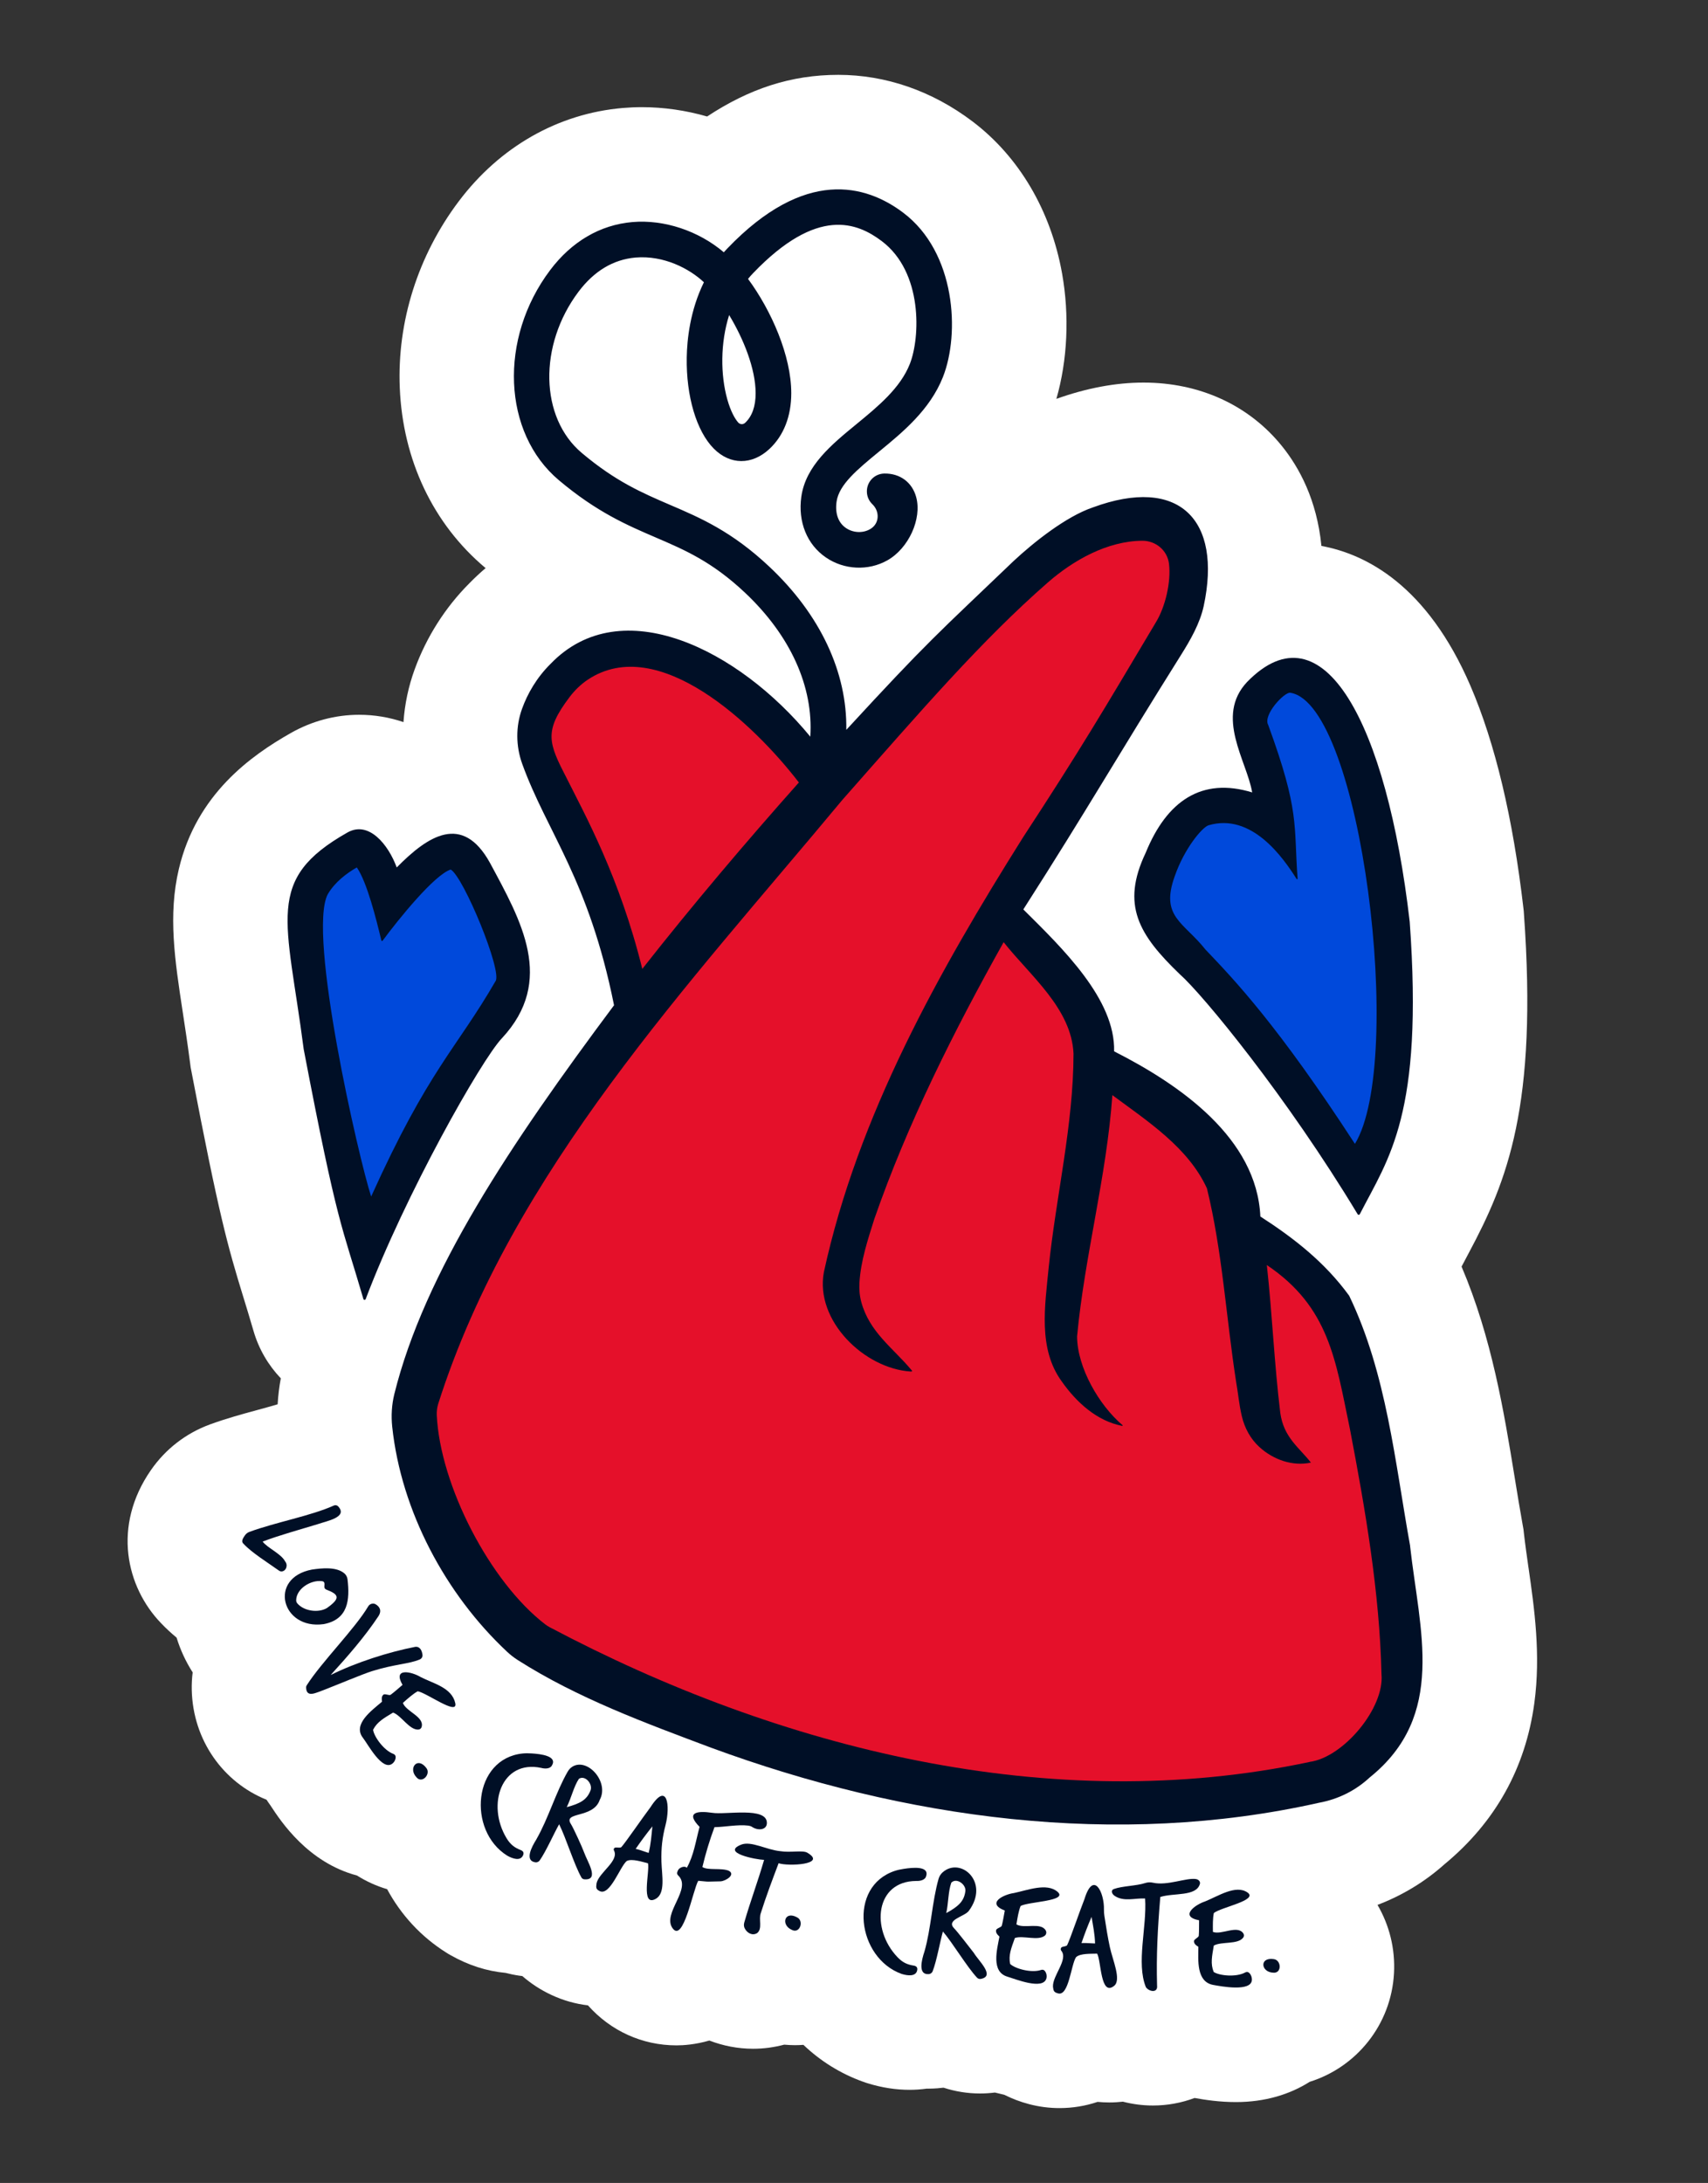 <?xml version="1.0" encoding="UTF-8"?><svg id="Ebene_1" xmlns="http://www.w3.org/2000/svg" viewBox="0 0 596.76 762.65"><rect x="0" y="0" width="596.76" height="762.65" fill="#333333" stroke="none"/><defs><style>.cls-1{fill:#e5102a;}.cls-1,.cls-2,.cls-3,.cls-4{stroke-width:0px;}.cls-2{fill:#000f26;}.cls-3{fill:#fff;}.cls-4{fill:#0049db;}</style></defs><path class="cls-3" d="M534.04,547.68c-.6-4.22-1.17-8.21-1.6-12.02l-.15-1.35-.24-1.33c-.98-5.44-1.88-10.95-2.83-16.79-3.75-23.02-7.99-48.84-18.56-73.69.02-.03.03-.06.05-.09.83-1.62,1.68-3.2,2.53-4.79,13.37-25.03,24.04-51.22,19.2-118.5l-.06-.87-.1-.87c-3.66-31.59-9.9-57.76-18.53-77.8-15.12-35.09-36.47-45.98-52.06-48.85-1.58-16.07-7.76-27.43-13.81-34.91-11.55-14.29-28.73-22.16-48.36-22.16-9.63,0-19.87,1.91-30.43,5.69,3.88-13.5,4.62-29.09,1.98-43.87-3.93-21.93-15.05-40.78-31.31-53.07-14.07-10.64-30.28-16.26-46.86-16.26s-31.18,4.88-45.84,14.55c-7.44-2.14-15.14-3.26-22.79-3.26-2.24,0-4.49.1-6.69.29-22.59,1.94-42.94,13.53-57.3,32.61-14.25,18.93-21.57,42.07-20.6,65.17,1.05,25.23,11.67,47.57,29.87,62.87.04.03.08.07.12.1-1.93,1.64-3.8,3.38-5.61,5.23-8.44,8.42-15.06,18.82-19.17,30.12-2.18,5.96-3.48,12.17-3.92,18.45-4.94-1.68-10.14-2.56-15.52-2.56-8.28,0-16.53,2.21-23.86,6.38-13.83,7.85-32.91,21.31-39.1,47.5-3.81,16.11-1.42,31.78,1.35,49.93.87,5.67,1.76,11.54,2.62,18.18l.15,1.19.23,1.18c9.63,50.37,12.68,61.17,18.15,78.98,1.1,3.57,2.23,7.26,3.58,11.9,1.84,6.35,5.17,11.99,9.54,16.58-.56,2.99-.93,6.02-1.1,9.07-2.19.66-4.92,1.4-7,1.97-5.13,1.39-10.94,2.97-16.64,5.06-8.4,3.08-15.54,8.6-20.63,15.95-13.57,19.54-8.68,40.84,3.55,53.51,1.75,1.84,3.57,3.5,5.41,5.03,1.33,4.34,3.23,8.41,5.62,12.14-.26,2.02-.36,4.06-.32,6.12.39,17.59,11.02,32.29,26.12,38.37.44.67.89,1.33,1.37,1.98l.18.28c3.48,5.3,12.9,19.66,30.06,24.22,3.28,2.07,6.82,3.67,10.53,4.77,4.8,8.91,11.82,16.62,20.71,22.19l.73.46.75.42c6.19,3.52,12.63,5.57,19.2,6.18,1.53.39,3.08.72,4.66.95.38.06.76.1,1.15.15.02.02.05.03.08.04,2.97,2.59,6.37,4.81,10.14,6.57,4.07,1.9,8.34,3.11,12.74,3.63,7.95,8.94,18.99,13.98,30.95,13.98h.01c2.29,0,6.5-.25,11.46-1.69,4.83,1.87,10.01,2.87,15.32,2.87,3.68,0,7.32-.5,10.84-1.43,1.24.11,2.48.18,3.72.18,1,0,2-.04,2.99-.11,5.89,5.62,12.95,10.07,20.89,12.9l.82.29.83.26c4.86,1.5,9.76,2.26,14.56,2.26,2.03,0,4.04-.15,6.01-.42.13,0,.27.01.4.01,1.07,0,2.16-.04,3.24-.12.74-.05,1.47-.13,2.2-.22,4.09,1.33,8.4,2.03,12.77,2.03,1.74,0,3.48-.12,5.19-.33,1.07.28,2.16.54,3.27.78,2.72,1.37,5.63,2.48,8.7,3.28,3.46.91,7.02,1.37,10.59,1.37,4.62,0,9.1-.75,13.31-2.17,1.36.13,2.74.2,4.14.2h0c1.58,0,3.15-.1,4.71-.27,3.41.88,6.94,1.34,10.49,1.34,5.03,0,9.95-.91,14.55-2.63,3.83.69,8.83,1.43,14.43,1.43,10.26,0,18.9-2.71,25.81-7.09,16.31-5.1,28.44-19.92,29.43-37.88.48-8.68-1.67-16.92-5.76-23.92,8.6-3.26,16.53-8.05,23.42-14.21,17.76-14.68,28.31-33.61,31.38-56.31,2.29-16.99,0-33.09-2.04-47.29Z"/><g id="HeartPieceSignet_Slogan"><path class="cls-2" d="M175.36,362.72c-7.22,7.63-33.77,54.57-47.6,91.15-.15.37-.68.35-.79-.04-7.58-25.98-8.95-24.96-20.86-87.26-5.92-45.72-13.77-59.26,15.24-75.7,7.48-4.29,14.33,4.2,17.26,12.19,10.93-11.1,22.97-19.02,32.59-1.59,10.87,20.22,22.91,41.11,4.16,61.26Z"/><path class="cls-2" d="M475.11,424.18c-.16.31-.59.33-.76.03-24.74-41.06-54.05-76.7-62.17-83.88-14.29-13.73-20.57-24.17-11.89-42.39,7.39-18.16,19.59-26.49,37.21-21.1-1.86-11.02-13.1-26.53-1.78-38.58,26.55-27.24,48.79,14.46,56.82,83.74,4.86,67.5-7.38,82.57-17.43,102.18Z"/><path class="cls-2" d="M492.69,540.1c-5.3-29.33-8.23-60.29-21.3-87.42-8.51-11.7-19.28-20.1-31.03-27.68-1.25-27.28-27.79-45.88-51.1-57.7.46-18.17-17.99-35.96-31.72-49.58,22.58-35.29,32.78-53.34,55.02-88.78,3.35-5.33,6.68-11.12,8-17.2,6.49-30.24-8.62-45.58-38.78-34.45-9.26,3.15-20.52,12.07-27.66,18.73-26.83,25.7-29.44,27.49-58.43,58.96.32-20.05-9.02-40.18-26.87-56.98-13.1-12.33-24.04-17.04-34.61-21.57-9.8-4.22-19.06-8.18-30.92-18.17-14.71-12.36-15.21-37.66-1.14-56.37,5.44-7.22,12.14-11.23,19.89-11.91,9.94-.83,18.86,3.9,23.9,8.63-2.42,4.92-3.9,9.93-4.78,14.49-.88,4.56-1.17,8.68-1.22,11.81-.22,13.5,3.39,25.69,9.43,31.8,5.73,5.79,13.38,5.83,19.49.11,4.97-4.66,7.59-11.38,7.6-19.43,0-13.16-6.99-28.94-15.1-39.95.55-.7,1.15-1.36,1.76-2,22.51-23.48,36.46-17.63,45-11.17,14.35,10.85,13.41,33.64,9.77,42.87-3.34,8.47-11.14,14.87-18.68,21.06-8.72,7.15-17.72,14.55-19.24,25.35-1.22,8.76,1.98,16.7,8.6,21.21,6.36,4.36,14.8,4.75,21.45,1.01,7.44-4.17,12.16-14.51,10.08-22.12-1.41-5.17-5.67-8.31-11.13-8.21-3.47.06-6.17,2.91-6.09,6.36.03,1.73.77,3.26,1.93,4.37,2.32,2.22,2.53,5.95.1,8.05-.32.27-.63.5-.99.69-2.52,1.43-5.88,1.25-8.35-.44-2.69-1.83-3.86-5.1-3.28-9.21.84-5.97,7.31-11.29,14.8-17.45,8.36-6.85,17.83-14.63,22.37-26.11,5.98-15.15,4.5-43.51-13.86-57.37-13.09-9.89-34.39-15.77-61.48,12.48-.41.44-.82.89-1.23,1.33-8.81-7.49-20.86-11.51-31.92-10.56-11.28.97-21.23,6.79-28.77,16.81-17.99,23.9-16.62,56.82,3.07,73.38,13.27,11.17,23.82,15.7,34.01,20.08,10.02,4.31,19.49,8.37,31,19.2,15.97,15.04,23.96,32.92,22.83,50.31-25.06-30.5-66.02-50.99-90.66-25.52-4.95,4.88-8.15,10.53-10.02,15.7-2.29,6.25-2.22,13.11.04,19.36,8.65,23.91,23.23,40.25,32.07,84.3-36.29,48.63-66.26,93.42-76.77,135.86-.91,3.71-1.13,7.55-.74,11.34,3.14,29.55,18.67,58.58,40.15,78.67,1.15,1.08,2.4,2.05,3.73,2.9,20.85,13.29,44.56,21.99,67.58,30.63,67.5,24.83,141.55,35.13,212.36,19.22,6.7-1.23,12.78-4.25,17.72-8.85,26.92-21.65,17.39-51.32,14.1-80.86ZM254.75,110.06c5.03,8.31,9.25,18.75,9.26,27.33,0,4.57-1.23,8.06-3.67,10.33,0,0-.02,0-.02.02-.69.65-1.8.57-2.41-.14-1.06-1.22-2.56-3.67-3.81-8.11-2.38-8.56-2.45-19.62.66-29.43Z"/><path class="cls-2" d="M87.12,535.19c9.29-3.41,21.51-5.6,29.52-9.21.51-.23,1.12-.13,1.5.28,3.53,3.81-3.95,5.11-7.12,6.22-6.08,1.87-13.48,3.88-19.25,6.09,1.49,2.11,6.48,4.27,7.81,6.87,1.18,1.37.36,3.48-1.19,3.56-.35.02-.68-.12-.97-.32-3.7-2.65-9.44-6.2-12.33-9.33-.97-.8-.2-1.98.49-2.96.38-.55.91-.97,1.54-1.2Z"/><path class="cls-2" d="M113.09,567.41c-14.7,2.06-19.51-16.12-4.11-19.06,3.49-.51,8.6-1.06,11.38,1.37.59.52.96,1.25,1.06,2.04.85,7.12.27,14.01-8.32,15.65ZM114.19,561.81c4.77-3.37,4.39-4.73-.19-6.47-.42-.16-.7-.56-.68-1.01.04-.88.3-1.87-.93-1.94-3.85-.45-8.85,2.65-8.91,6.67,0,.4.13.78.39,1.09,2.26,2.71,7.33,3.43,10.32,1.66Z"/><path class="cls-2" d="M107.17,588.78c5.15-8.1,16.94-19.86,21.48-27.58.34-.58.97-.96,1.65-.96.34,0,.58.05.81.16,1.4.76,2.47,2.18,1.08,4.28-4.74,7.15-10.83,14.11-16.66,20.51,8.99-4.46,20.27-8.03,29.53-9.84,1.68-.21,2.35,1.29,2.55,2.75.1.7-.29,1.37-.94,1.65-3.88,1.64-8.6,1.57-16.68,4.08-3.2,1-12.39,4.86-16.78,6.56-2.68.91-6.18,2.99-6.26-.88,0-.25.07-.5.21-.72Z"/><path class="cls-2" d="M133.95,592.06c.53-.46,2.08.41,2.55.02,1.18-.87,2.43-1.98,4.14-3.44-3.55-6.16,3.21-4.64,6.33-2.74,4.38,2.26,10.93,3.67,12.1,9.15.95,4.47-10.06-3.69-13.13-4.18-1.66.93-3.3,2.4-5.18,4.07,1.09,3.04,7.52,4.79,6.56,8.37-.14.51-.55.88-1.08.93-3.15.3-5.96-4.86-8.9-5.93-3.24,1.97-5.56,3.23-6.99,6.01.31,2.37,3.71,7.17,7.06,8.42.41.15.75.48.81.91.11.8-.32,1.89-1.18,2.53-3.52,2.64-8.47-6.79-10.22-9.02-3.73-4.75,3.12-9.63,6.65-12.64-.18-1.29-.08-1.97.5-2.47Z"/><path class="cls-2" d="M145.51,620.92c-2.98-3.15.32-7.37,3.43-3.27,1.72,2.12-1.46,5.64-3.43,3.27Z"/><path class="cls-2" d="M323.01,681.74c2.29-7.94,2.66-17.44,4.92-25.35.25-.87.74-1.66,1.41-2.26,6.29-5.58,16.62,3.43,9.14,13.48-1.5,2.01-8.16,3.07-5.05,6.15,1.12,1.11,5.78,7.18,6.84,8.54,1.6,2.72,7.61,8.12,2.39,9.06-.48.09-.97-.09-1.3-.44-3.58-3.85-8.44-12.04-11.91-16.12-1.01,3.48-2.16,10.22-3.59,13.89-.22.57-.76.95-1.36,1-3.77.28-2.58-4.71-1.49-7.94ZM337.28,660.77c.39-2.33-3.05-4.93-4.9-3.04-1.11,3.06-.97,6.94-1.76,10.63,4.21-2.31,6.2-4.1,6.66-7.59Z"/><path class="cls-2" d="M348.02,674.34c.12-.69,1.88-.99,2-1.59.37-1.41.64-3.07,1.05-5.28-6.64-2.55-.43-5.62,3.19-6.11,4.82-1.01,11.4-3.62,15.16-.5,4.06,3.36-10.11,3.46-12.83,5.03-.71,1.77-1.05,3.94-1.46,6.42,2.7,1.64,8.59-.89,10.26,2.15.32.59.19,1.36-.33,1.78-2.36,1.94-7.58-.16-10.47.83-1.28,3.57-2.29,6.01-1.65,9.07,1.74,1.66,7.43,3.24,10.81,2.09.4-.14.85-.09,1.16.2.6.56.95,1.72.7,2.72-1.09,4.25-10.95.22-13.62-.57-5.79-1.71-3.64-9.45-2.79-14-.95-.89-1.3-1.47-1.17-2.23Z"/><path class="cls-2" d="M367.9,694.1c-.21-3.89,5.43-9.49,2.91-12.58-.38-.47-.19-1.19.4-1.35.67-.18,1.5-.24,1.68-.68,1.06-2.18,4.4-11.96,6.02-16.04,3.11-10.12,6.97-2.37,6.8,3.74-.02.73.05,1.46.16,2.19.6,3.94,1.19,7.57,1.9,10.86.98,4.55,4.09,11.43,1.52,13.52-4.83,3.94-4.52-8.75-5.96-11.23-2.05.08-5.87-.16-7.37,1.23-1.74,2.59-2.52,13.64-6.23,12.67-1.47-.38-1.67-.84-1.83-2.32ZM382.6,678.98c-.06-3.1-.7-6.22-1.22-9.29-1.33,3.08-2.5,6.14-3.52,9.16.61-.07,2.19-.03,4.74.13Z"/><path class="cls-2" d="M404.27,693.7c.31,2.69-2.85,2.14-3.92.52-3.42-8.47.41-20.95-.26-30.95-3.42-.22-7.46,1.25-10.66-.94-1.03-.7-1.39-1.95-.27-2.37,2.91-1.08,7.88-1.08,10.94-2.09.89-.3,1.84-.33,2.75-.12,5,1.14,11.6-1.8,14.99-1.28,1,.15,1.6.95,1.4,1.68-1.25,4.5-9.06,3.08-13.84,4.58-.93,11.04-1.42,20.49-1.13,30.98Z"/><path class="cls-2" d="M417.15,678.18c0-.7,1.68-1.3,1.69-1.92.12-1.46.09-3.13.11-5.38-6.98-1.35-1.4-5.46,2.07-6.58,4.58-1.83,10.74-5.98,14.84-3.14,3.93,2.73-9.35,5.17-11.76,7.19-.39,1.86-.35,4.07-.32,6.58,3.01,1.17,8.55-2.54,10.62.52.3.44.3,1,0,1.43-1.85,2.57-7.57,1.31-10.31,2.83-.63,3.74-1.21,6.32-.04,9.22,2,1.33,7.87,1.9,11,.18.38-.21.84-.25,1.2-.01.66.44,1.17,1.48,1.15,2.55-.1,4.35-10.89,2.29-13.51,1.81-5.94-1.08-5.23-8.67-5.19-13.3-1.1-.71-1.54-1.22-1.54-2Z"/><path class="cls-2" d="M444.87,689.18c-4.34-.15-4.95-5.47.14-4.74,2.72.3,2.92,5.04-.14,4.74Z"/><path class="cls-2" d="M315.05,689.63c-15.59-5.57-18.95-30.57-2.35-36.03.98-.32,2-.52,3.02-.68,3.14-.5,9.2-1.12,7.81,2.72-.46,1.27-2.26,1.56-3.43,1.5-14.23.09-15.96,16.73-6.55,26.6,1.81,1.9,3.45,2.62,5.68,2.97,1.09.17,1.44.78,1.2,1.75-.51,2.08-3.2,1.83-5.36,1.17Z"/><path class="cls-2" d="M187.44,642.53c4.14-7.21,6.77-16.4,10.89-23.56.42-.73.99-1.37,1.72-1.8,5.32-3.12,12.88,5.45,9.49,11.64-2.21,6.61-12.98,3.98-10.06,8.46.86,1.33,4.04,8.29,4.61,9.93,1.11,3.18,5.52,9.78.07,9.36-.42-.03-.8-.26-1.01-.62-2.58-4.56-5.37-13.78-7.79-18.61-1.81,3.14-4.54,9.41-6.8,12.64-.35.49-.94.74-1.54.65-3.76-.55-1.34-5.31.43-8.08ZM206.3,625.56c.93-2.17-1.78-5.52-4.03-4.12-1.8,2.71-2.6,6.51-4.25,9.91,4.64-1.25,7-2.51,8.28-5.78Z"/><path class="cls-2" d="M208.42,657.98c.86-3.87,8.03-7.83,6.08-11.54-.22-.43.09-.94.57-.98.74-.06,1.74.21,2.08-.21,1.6-1.82,7.44-10.34,10.1-13.85,5.95-9.3,6.99-.41,5.29,6.17-1.14,4.39-1.57,8.07-1.44,12.82.14,4.76,1.49,11.04-1.98,12.99-5.43,3.05-2.01-9.64-2.73-12.42-1.99-.47-5.61-1.72-7.43-.79-2.37,2.03-5.82,12.2-9.39,10.53-1.42-.66-1.34-1.29-1.14-2.73ZM226.63,647.34c.77-3.01,1-6.18,1.31-9.28-2.1,2.62-4.05,5.24-5.85,7.88.61.09,2.12.56,4.53,1.4Z"/><path class="cls-2" d="M246.32,657.3c-.73-.09-1.52-.16-2.37-.22-1.88,3.35-5.21,21.81-8.96,16.57s6.96-13.74,1.93-18.47c-.27-.26-.41-.63-.32-.99.13-.54.38-1.11.83-1.44.58-.43,1.79-.93,2.55-.23,2.45-4.44,3.02-8.94,4.44-14.28-4.91-5.01-1.01-5.71,4.43-4.91,4.72.77,19.09-2.21,19.09,3.53,0,2.53-3.11,2.78-5.18,1.39-.39-.26-.85-.39-1.31-.45-3.72-.45-8.45.52-11.82.54-1.69,4.54-3.1,9.22-4.22,13.93,1.98,1.28,6.69.2,9.27,1.33,2.37,1.33-1.02,3.52-2.88,3.67,0,0-2.95.07-4.26.1-.41,0-.81-.02-1.21-.07Z"/><path class="cls-2" d="M265.83,668.33c-.85,2.13.67,5.47-1.29,7.02-1.69,1.05-3.59-.06-4.38-1.73-.29-.61-.3-1.31-.12-1.96,2.08-7.28,4.77-14.38,6.93-21.89-2.89-.08-15.11-2.5-8.01-5.32,3.51-1.39,8.82,1.83,13.73,2.29,3.34.55,7.77-.4,9.33.5,7.21,4.18-6.72,4.85-9.98,3.7-2.14,5.65-4.4,11.64-6.21,17.38Z"/><path class="cls-2" d="M276.71,674.25c-3.99-1.7-2.65-6.88,1.83-4.37,2.43,1.25.92,5.75-1.83,4.37Z"/><path class="cls-2" d="M177.2,648.29c-14.03-8.79-11.94-33.93,5.44-35.69,1.03-.1,2.06-.08,3.09-.02,3.17.19,9.23.88,7.04,4.33-.73,1.14-2.54,1.04-3.67.73-13.92-2.97-19.18,12.91-12.11,24.57,1.36,2.24,2.81,3.3,4.91,4.12,1.03.4,1.24,1.07.79,1.97-.95,1.92-3.52,1.1-5.49-.01Z"/><path class="cls-1" d="M279.11,273.38c-18.31,20.58-37.04,42.66-54.7,65.12-7.86-31.9-20.06-53.92-26.34-66.47-6.47-12.52-8.14-16.5.95-28.52,1.79-2.36,3.94-4.46,6.41-6.1,24.6-16.26,58.12,15.68,73.69,35.96Z"/><path class="cls-1" d="M457.57,615.56c-90.29,19.24-185.19-4.51-265.5-47.06-.56-.3-1.08-.63-1.58-1.01-19.36-14.89-36.68-48.53-37.89-73.05-.06-1.38.11-2.75.53-4.07,25.88-81.24,87.56-146.4,141.16-210.89h0c27.79-31.52,48.6-55.67,71.74-75.92,8.99-7.87,20.89-14.56,33.08-14.64,4.69-.02,8.73,3.34,9.32,7.98.81,6.54-1.37,15.24-4.5,20.39-18.58,31.23-26.38,44.5-46.43,75.16-29.55,47.02-57.78,97.36-69.65,152.02-3.14,16.94,14.14,33.67,30.32,34.69,0,0,.45.04.52-.14.03-.1-.3-.45-.3-.45-6.34-7.62-14.6-13.1-17.48-23.75-.59-2.22-.76-4.51-.62-6.8.46-7.51,2.92-14.96,5.19-22.15,11.67-33.56,27.86-65.74,45.18-96.71,9.27,11.73,23.69,23.12,24.42,38.93-.03,24.99-6.15,50-8.69,74.86-1.27,13.22-3.79,28.22,4.6,39.71,5.14,7.3,12.28,13.82,21.18,15.51l.08-.23c-8.3-7.02-15.86-20.21-15.93-31.03,2.64-28.2,10.33-55.89,12.33-84.31,12.4,9.19,26.49,18.31,33.04,32.56,5.39,21.98,6.68,44.83,10.17,67.41.71,3.92,1.06,8.19,2.02,12.19.97,4.12,3.01,7.92,6.12,10.76,4.85,4.44,11.6,6.84,18.02,5.46-4-5.18-9.52-8.73-10.7-17.38-2.11-17.21-2.79-34.34-4.7-51.64,21.86,14.69,24.02,33.31,29,57.12,5.39,28.13,10.4,57.16,11.06,85.77,1.13,11.91-13.38,29.18-25.15,30.7Z"/><path class="cls-4" d="M173.11,342.81c-13.68,23.68-23.38,30.81-43.43,75.22-4.36-13.36-22.35-91.87-15.17-105.6,2.5-4.29,6.66-7.38,10.16-9.38,3.58,5.15,6.82,18.2,8.57,25.51.05.2.31.26.44.09,5.62-7.6,18.1-23.04,23.8-24.87,4.53,2.66,18.15,35.69,15.64,39.03Z"/><path class="cls-4" d="M473.4,399.63c-26.87-41.32-41.97-57.15-52.21-67.88-7.65-9.66-15.88-11.41-10.75-25.63,3.36-9.67,9.49-16.97,11.76-17.78,15.14-4.48,26.1,11.27,30.83,18.75.1.17.36.08.34-.12-1.4-18.83.84-23.36-10.27-53.7-1.97-3.47,5.74-11.68,7.76-11.24,24.75,3.95,40.15,128.8,22.53,157.61Z"/></g></svg>